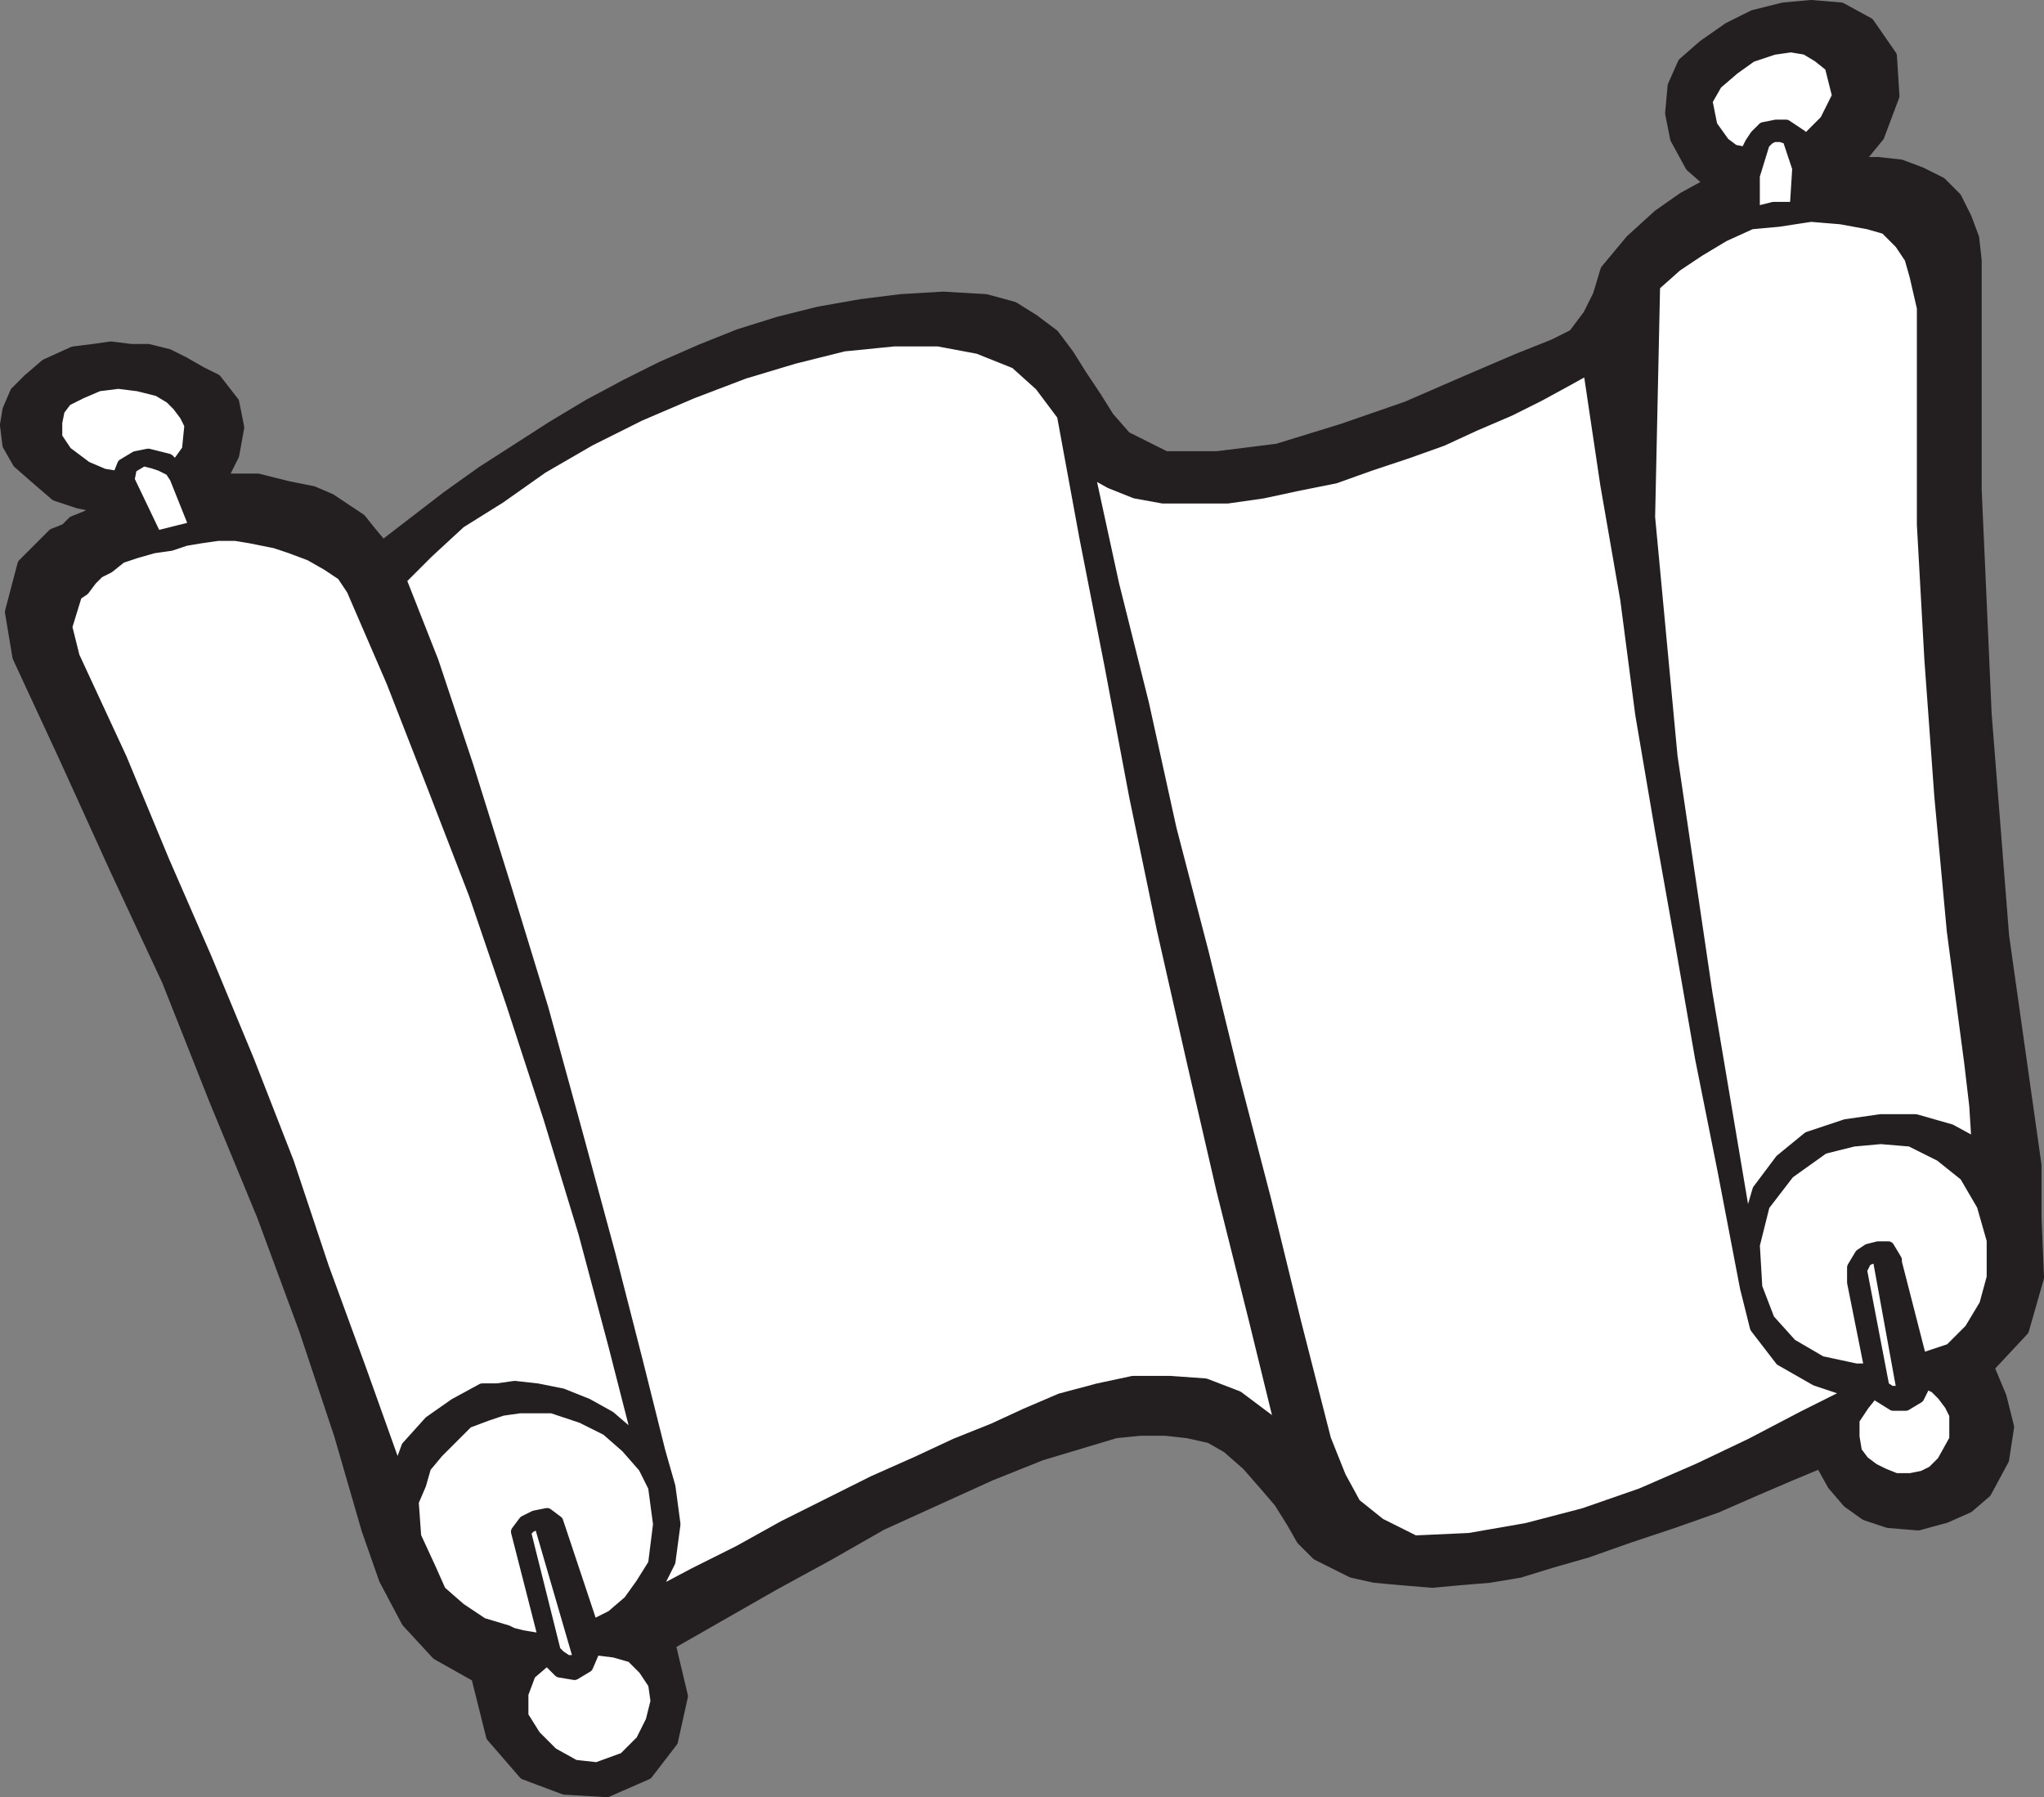 <svg xmlns="http://www.w3.org/2000/svg" width="614.984" height="540.74"><rect width="100%" height="100%" fill="#808080" stroke="none"/><path fill="#231f20" fill-rule="evenodd" d="m201.36 494.619 31.5-18 16.5-9 15.75-9 33-15 15-6 22.5-6.75 7.5-.75h7.5l6.75.75 6.75 1.5 5.25 3 6 5.25 5.25 6 4.5 5.25 3.75 6 3 5.25 4.5 4.5 10.5 5.25 6.75 1.5 8.25.75 9 .75 8.25-.75 9-.75 9-1.5 9.75-3 10.5-3 12.75-4.5 13.5-4.5 12.75-4.5 12-5.25 10.5-4.5 9-3.75 3.75 6.75 4.5 5.25 5.25 3.75 6.75 2.25 9 .75 8.25-2.25 6.75-3 5.25-4.5 5.25-9.75 1.5-9.75-2.25-9-3.75-9 10.5-11.25 4.5-15.75-.75-18v-15.75l-9.75-69-5.25-66.75-3-67.5v-69l-.75-6.75-2.25-6-3-6-4.5-4.5-6-3-6-2.25-6.75-.75h-6.75l6.75-8.25 4.5-12-.75-12-6.75-9.75-8.25-4.5-9-.75-8.25.75-9 2.25-7.5 3.75-7.5 5.25-6 5.25-3 6.75-.75 8.25 1.5 7.5 4.5 8.25 6 5.25-8.25 4.5-7.5 5.25-8.25 7.5-7.5 9-2.25 7.5-3 6-4.5 6-6 3-11.25 4.5-15.75 6.75-17.25 7.5-19.5 6.75-19.5 6-18 2.25h-15.75l-12-6-5.25-6-3.75-6-4.5-6.75-3.75-6-4.5-6-6-4.5-6-3.75-8.25-2.25-12.75-.75-12.75.75-12 1.5-12.75 2.25-12 3-12 3.75-11.25 4.5-12 5.25-10.5 5.25-11.25 6-11.25 6.75-21 13.5-10.5 7.5-19.5 15-3.75-4.5-3-3.75-9-6-5.25-2.25-7.5-1.5-9-2.25H66.36l3.75-7.5 1.5-8.25-1.5-7.5-5.25-6.75-4.5-2.25-5.25-3-4.5-2.25-6-1.5h-5.25l-6-.75-5.25.75-6 .75-8.25 3.75-5.25 4.5-3.75 3.75-2.25 5.25-.75 4.5.75 6 3 5.25 6 5.25 5.25 4.5 6.75 2.25 7.5 1.5-2.25 1.5-3 1.5-3.75 1.5-2.25 2.25-3.75 1.5-9 9-3.75 14.25 2.25 13.5 14.25 30.75 15 33 15.75 33.75 14.25 36 14.25 34.5 12.75 34.5 10.5 31.5 8.25 28.5 5.25 15 6.75 12.75 9 9.75 12 6.75 4.5 18 9.75 11.25 12 4.5 12.75.75 12-5.25 7.5-9.75 3-13.5-3.75-15.75"/><path fill="none" stroke="#231f20" stroke-linecap="round" stroke-linejoin="round" stroke-miterlimit="10" stroke-width="3.75" d="m201.36 494.619 31.5-18 16.5-9 15.75-9 33-15 15-6 22.5-6.75 7.5-.75h7.5l6.75.75 6.75 1.5 5.25 3 6 5.25 5.25 6 4.5 5.25 3.75 6 3 5.25 4.5 4.5 10.5 5.25 6.75 1.5 8.25.75 9 .75 8.25-.75 9-.75 9-1.5 9.75-3 10.5-3 12.75-4.5 13.5-4.5 12.75-4.5 12-5.25 10.5-4.5 9-3.75 3.75 6.75 4.5 5.25 5.25 3.75 6.75 2.25 9 .75 8.25-2.25 6.75-3 5.25-4.5 5.25-9.75 1.5-9.75-2.25-9-3.75-9 10.5-11.25 4.5-15.75-.75-18v-15.75l-9.75-69-5.25-66.75-3-67.5v-69l-.75-6.75-2.25-6-3-6-4.5-4.5-6-3-6-2.25-6.75-.75h-6.75l6.75-8.25 4.5-12-.75-12-6.75-9.75-8.25-4.5-9-.75-8.25.75-9 2.25-7.5 3.75-7.5 5.25-6 5.25-3 6.75-.75 8.25 1.5 7.5 4.5 8.25 6 5.25-8.25 4.5-7.5 5.25-8.25 7.5-7.5 9-2.25 7.5-3 6-4.5 6-6 3-11.25 4.5-15.75 6.75-17.25 7.5-19.5 6.75-19.5 6-18 2.25h-15.75l-12-6-5.25-6-3.75-6-4.5-6.75-3.75-6-4.5-6-6-4.5-6-3.75-8.25-2.25-12.75-.75-12.75.75-12 1.5-12.75 2.25-12 3-12 3.75-11.25 4.5-12 5.25-10.5 5.25-11.25 6-11.25 6.75-21 13.5-10.5 7.5-19.5 15-3.75-4.5-3-3.75-9-6-5.25-2.25-7.5-1.5-9-2.25H66.36l3.75-7.5 1.5-8.25-1.5-7.5-5.25-6.75-4.5-2.25-5.25-3-4.5-2.25-6-1.5h-5.25l-6-.75-5.25.75-6 .75-8.25 3.75-5.25 4.5-3.75 3.75-2.25 5.25-.75 4.5.75 6 3 5.25 6 5.25 5.25 4.5 6.75 2.25 7.5 1.5-2.25 1.5-3 1.5-3.75 1.5-2.25 2.25-3.75 1.5-9 9-3.75 14.25 2.25 13.5 14.25 30.75 15 33 15.75 33.75 14.25 36 14.25 34.5 12.75 34.5 10.5 31.5 8.25 28.5 5.25 15 6.75 12.75 9 9.75 12 6.75 4.5 18 9.75 11.25 12 4.5 12.75.75 12-5.25 7.5-9.75 3-13.5zm0 0"/><path fill="#fff" fill-rule="evenodd" d="m525.36 46.119 1.5-3 1.5-2.25 2.25-2.25 3.75-.75h3l4.5 3 1.5 1.5 6-6 3.75-7.5-2.25-9-3.75-3-3.75-2.25-4.5-.75-5.25.75-6.75 2.25-5.25 3.75-5.25 4.5-3 5.25 1.5 7.5 3.75 5.25 3 2.25 3.75.75"/><path fill="none" stroke="#231f20" stroke-linecap="round" stroke-linejoin="round" stroke-miterlimit="10" stroke-width="3.75" d="m525.36 46.119 1.5-3 1.5-2.25 2.25-2.25 3.75-.75h3l4.5 3 1.5 1.5 6-6 3.75-7.5-2.25-9-3.75-3-3.75-2.25-4.5-.75-5.25.75-6.75 2.25-5.25 3.75-5.25 4.5-3 5.25 1.5 7.5 3.75 5.25 3 2.25zm0 0"/><path fill="#fff" fill-rule="evenodd" d="m540.36 62.619.75-12-3-9-2.25-.75h-2.25l-1.5.75-1.5 1.5-3 9.75v11.25l6-1.5h6.75"/><path fill="none" stroke="#231f20" stroke-linecap="round" stroke-linejoin="round" stroke-miterlimit="10" stroke-width="3.75" d="m540.36 62.619.75-12-3-9-2.25-.75h-2.25l-1.5.75-1.5 1.5-3 9.75v11.25l6-1.5zm0 0"/><path fill="#fff" fill-rule="evenodd" d="m35.61 143.619 1.5-3.75 3.75-2.25 3.75-.75 6 1.5 2.25 2.25 3.75-5.25.75-7.5-1.5-3-2.25-3-2.25-2.25-3.75-2.25-6-1.5-6-.75-6 .75-5.25 2.25-4.5 2.25-2.25 3-.75 3.75v4.5l3 4.5 6 4.5 5.25 2.25 4.5.75"/><path fill="none" stroke="#231f20" stroke-linecap="round" stroke-linejoin="round" stroke-miterlimit="10" stroke-width="3.75" d="m35.61 143.619 1.5-3.75 3.75-2.25 3.75-.75 6 1.5 2.25 2.25 3.75-5.25.75-7.5-1.5-3-2.25-3-2.25-2.25-3.75-2.25-6-1.5-6-.75-6 .75-5.25 2.25-4.5 2.25-2.25 3-.75 3.75v4.5l3 4.5 6 4.5 5.25 2.25zm0 0"/><path fill="#fff" fill-rule="evenodd" d="m46.86 161.619 12-3-6-15-1.5-2.25-3-1.5-2.25-.75-3-.75-3.75 2.25-.75 3.75 8.25 17.25"/><path fill="none" stroke="#231f20" stroke-linecap="round" stroke-linejoin="round" stroke-miterlimit="10" stroke-width="3.75" d="m46.86 161.619 12-3-6-15-1.5-2.25-3-1.5-2.25-.75-3-.75-3.75 2.25-.75 3.75zm0 0"/><path fill="#fff" fill-rule="evenodd" d="m525.36 370.869 3.75-12.75 6.75-9 8.25-6.75 11.25-3.75 10.5-1.5h10.5l10.5 3 8.25 4.5-.75-12-1.5-12.75-5.25-39.75-3.75-40.5-3-41.25-2.25-40.5v-65.25l-2.25-9.75-1.5-5.25-3-4.5-4.5-4.5-5.25-1.5-8.25-1.5-9-.75-9.75 1.5-8.25.75-8.25 3.75-7.5 4.5-6.75 4.5-6.75 6-1.5 69.75 6.75 72 10.5 71.25 12 71.25v.75"/><path fill="none" stroke="#231f20" stroke-linecap="round" stroke-linejoin="round" stroke-miterlimit="10" stroke-width="3.75" d="m525.36 370.869 3.75-12.75 6.75-9 8.25-6.75 11.25-3.75 10.5-1.5h10.5l10.5 3 8.25 4.5-.75-12-1.5-12.75-5.25-39.75-3.75-40.5-3-41.25-2.25-40.5v-65.25l-2.25-9.75-1.5-5.25-3-4.5-4.5-4.5-5.25-1.5-8.25-1.5-9-.75-9.75 1.5-8.25.75-8.25 3.75-7.5 4.5-6.75 4.5-6.75 6-1.5 69.75 6.75 72 10.5 71.25 12 71.25zm0 0"/><path fill="#fff" fill-rule="evenodd" d="M558.36 412.119h4.5l-5.25-26.25v-4.5l2.25-3.75 2.25-1.5 3-.75h3l2.25 3.75v.75l7.5 29.25 9-3 6-6 4.5-7.5 2.25-8.25v-11.25l-3-10.5-5.25-9-7.5-6-9-4.5-9-.75-8.25.75-9 2.25-10.5 7.5-7.5 9.75-3 12 .75 12.75 3.75 9.75 6.75 7.5 9 5.25 10.5 2.25"/><path fill="none" stroke="#231f20" stroke-linecap="round" stroke-linejoin="round" stroke-miterlimit="10" stroke-width="3.75" d="M558.36 412.119h4.5l-5.25-26.25v-4.5l2.25-3.75 2.25-1.5 3-.75h3l2.25 3.75v.75l7.5 29.25 9-3 6-6 4.5-7.5 2.25-8.25v-11.25l-3-10.5-5.25-9-7.5-6-9-4.5-9-.75-8.25.75-9 2.25-10.5 7.5-7.5 9.75-3 12 .75 12.75 3.75 9.75 6.75 7.5 9 5.25zm0 0"/><path fill="#fff" fill-rule="evenodd" d="m572.61 418.869-7.5-41.25-3.75 1.5-1.5 3 6.75 35.25 2.25 1.5h3.75"/><path fill="none" stroke="#231f20" stroke-linecap="round" stroke-linejoin="round" stroke-miterlimit="10" stroke-width="3.75" d="m572.61 418.869-7.5-41.25-3.75 1.5-1.5 3 6.75 35.25 2.25 1.5zm0 0"/><path fill="#fff" fill-rule="evenodd" d="m119.61 443.619 3-8.25 6.75-7.5 7.5-5.25 8.25-4.5h4.5l5.25-.75 6.75.75 7.5 1.5 7.5 3 6.75 3.75 5.25 4.5 4.5 6-8.25-32.25-9-33.75-10.5-34.5-11.25-34.5-11.25-33-12.75-33-12-30.75-12-27.75-3-4.5-4.5-3-5.25-3-6-2.25-4.5-1.5-7.5-1.5-4.5-.75h-5.25l-5.25.75-4.5.75-4.5 1.5-5.25.75-5.25 1.5-4.5 1.5-3.75 3-3 1.5-2.25 2.25-2.25 3-2.25 1.5-3 9.75 2.25 9 14.25 30.75 12.75 30.75 12.75 29.25 12.75 30.75 12 30.75 10.5 31.5 11.25 30.75 11.25 31.5"/><path fill="none" stroke="#231f20" stroke-linecap="round" stroke-linejoin="round" stroke-miterlimit="10" stroke-width="3.75" d="m119.61 443.619 3-8.25 6.75-7.5 7.5-5.25 8.25-4.5h4.5l5.25-.75 6.75.75 7.5 1.5 7.5 3 6.75 3.75 5.25 4.5 4.5 6-8.25-32.25-9-33.75-10.5-34.5-11.25-34.5-11.25-33-12.75-33-12-30.75-12-27.75-3-4.5-4.5-3-5.25-3-6-2.25-4.5-1.5-7.5-1.5-4.5-.75h-5.25l-5.25.75-4.5.75-4.5 1.5-5.25.75-5.25 1.5-4.5 1.5-3.75 3-3 1.5-2.25 2.25-2.25 3-2.25 1.5-3 9.75 2.25 9 14.25 30.75 12.75 30.75 12.75 29.25 12.75 30.75 12 30.75 10.5 31.5 11.25 30.75zm0 0"/><path fill="#fff" fill-rule="evenodd" d="M570.36 445.119h4.5l3.75-.75 3-1.5 3-3 3.75-6.75v-7.5l-1.5-3-2.25-3-2.25-2.25-3-1.5-2.25 4.5-3.75 2.25h-3.75l-6-3.75-3 3.75-3 4.5v5.25l.75 4.5 2.25 3 3 2.25 3 1.5 3.75 1.5"/><path fill="none" stroke="#231f20" stroke-linecap="round" stroke-linejoin="round" stroke-miterlimit="10" stroke-width="3.75" d="M570.36 445.119h4.5l3.75-.75 3-1.5 3-3 3.75-6.75v-7.5l-1.5-3-2.25-3-2.25-2.25-3-1.5-2.25 4.5-3.75 2.25h-3.75l-6-3.75-3 3.75-3 4.5v5.25l.75 4.5 2.25 3 3 2.25 3 1.5zm0 0"/><path fill="#fff" fill-rule="evenodd" d="m425.61 463.869 16.5-.75 17.25-3 17.25-4.5 17.25-6 17.25-7.5 15.75-7.5 15.75-8.25 15-7.5-11.25-3.75-10.5-6-7.5-9.75-3-12-6.75-35.25-6.75-33.75-6-34.5-6-33.75-6-35.25-4.5-34.5-6-34.5-5.25-35.25-6.75 3.75-8.25 4.5-9 4.5-10.5 4.5-9.75 4.5-10.5 3.75-11.25 3.75-10.5 3.75-11.25 2.25-10.5 2.25-10.5 1.5h-19.5l-8.25-1.5-7.5-3-6.75-3.75 7.5 34.5 9 36 8.25 37.5 9.75 37.5 9 36.75 9.75 37.5 9 36.75 9 35.25 4.5 11.25 4.5 8.25 7.5 6 10.5 5.25"/><path fill="none" stroke="#231f20" stroke-linecap="round" stroke-linejoin="round" stroke-miterlimit="10" stroke-width="3.75" d="m425.61 463.869 16.5-.75 17.25-3 17.25-4.5 17.25-6 17.25-7.5 15.75-7.5 15.75-8.25 15-7.5-11.25-3.75-10.5-6-7.5-9.75-3-12-6.75-35.25-6.75-33.75-6-34.5-6-33.75-6-35.25-4.5-34.5-6-34.5-5.25-35.25-6.75 3.75-8.25 4.5-9 4.5-10.5 4.5-9.75 4.5-10.5 3.75-11.25 3.75-10.5 3.75-11.25 2.25-10.5 2.25-10.5 1.5h-19.5l-8.25-1.5-7.5-3-6.75-3.75 7.5 34.5 9 36 8.25 37.5 9.75 37.5 9 36.75 9.75 37.5 9 36.75 9 35.25 4.5 11.25 4.5 8.25 7.5 6zm0 0"/><path fill="#fff" fill-rule="evenodd" d="m196.11 480.369 12.75-6.75 13.5-6.75 13.5-7.5 27-13.5 13.5-6 11.25-5.25 11.25-4.5 9.75-4.5 10.5-4.5 11.25-3 10.5-2.25h11.25l10.5.75 9.75 3.75 9 6.75 3 3 2.25 3.75-9-36.75-9.75-39-9-39-9-39.75-8.25-39.75-7.5-39.75-7.5-38.25-6.75-36.75-6.75-9-7.5-6.75-11.25-4.5-12-2.25h-13.5l-15 1.5-15 3.75-15 4.5-15.75 6-15.75 6.75-15 7.5-14.25 8.25-12.75 9-12 7.5-9.75 9-8.25 8.25 9.75 24.75 10.5 31.5 11.25 36 11.25 36.75 10.5 38.25 9.75 36 8.25 32.25 6.75 27 3 10.5 1.5 11.25-1.5 11.25-5.25 10.5"/><path fill="none" stroke="#231f20" stroke-linecap="round" stroke-linejoin="round" stroke-miterlimit="10" stroke-width="3.75" d="m196.11 480.369 12.75-6.75 13.5-6.75 13.5-7.5 27-13.5 13.5-6 11.25-5.25 11.25-4.5 9.75-4.5 10.5-4.5 11.25-3 10.5-2.25h11.25l10.5.75 9.75 3.75 9 6.75 3 3 2.25 3.75-9-36.75-9.75-39-9-39-9-39.75-8.25-39.75-7.5-39.75-7.5-38.25-6.75-36.75-6.75-9-7.5-6.75-11.25-4.5-12-2.25h-13.5l-15 1.5-15 3.75-15 4.5-15.75 6-15.75 6.75-15 7.5-14.25 8.25-12.75 9-12 7.5-9.75 9-8.25 8.25 9.75 24.75 10.5 31.5 11.25 36 11.25 36.75 10.5 38.25 9.75 36 8.25 32.25 6.75 27 3 10.5 1.5 11.25-1.5 11.25zm0 0"/><path fill="#fff" fill-rule="evenodd" d="m163.86 493.119-8.25-32.25 2.25-3 3-1.5 3.75-.75 3 2.25 10.5 31.5 6-3 5.25-4.5 3.75-5.25 3.75-6 1.5-12-1.5-11.25-3-6-5.25-6-6-5.25-7.5-3.75-9-3h-9.75l-5.25.75-4.5 1.5-6 2.25-9 9-3.75 4.5-1.5 5.25-2.25 5.25.75 10.5 4.5 9.75 3 6.75 6 5.25 6.75 4.5 7.5 2.25 1.5.75 3 .75 4.5.75h2.25"/><path fill="none" stroke="#231f20" stroke-linecap="round" stroke-linejoin="round" stroke-miterlimit="10" stroke-width="3.75" d="m163.86 493.119-8.25-32.25 2.25-3 3-1.5 3.75-.75 3 2.25 10.5 31.5 6-3 5.25-4.5 3.75-5.25 3.75-6 1.5-12-1.5-11.25-3-6-5.25-6-6-5.25-7.5-3.75-9-3h-9.75l-5.25.75-4.5 1.5-6 2.25-9 9-3.75 4.5-1.5 5.25-2.25 5.25.75 10.5 4.5 9.75 3 6.75 6 5.25 6.75 4.5 7.5 2.25 1.5.75 3 .75 4.5.75zm0 0"/><path fill="#fff" fill-rule="evenodd" d="M170.61 499.869h2.25l1.5-.75-12-41.25-3 1.5-1.5 1.5 9 36 1.5 1.5 2.25 1.5"/><path fill="none" stroke="#231f20" stroke-linecap="round" stroke-linejoin="round" stroke-miterlimit="10" stroke-width="3.75" d="M170.61 499.869h2.25l1.5-.75-12-41.25-3 1.5-1.5 1.5 9 36 1.5 1.5zm0 0"/><path fill="#fff" fill-rule="evenodd" d="m178.86 496.119-2.25 5.25-3.75 2.25-4.5-.75-3.75-3.75-5.25 4.5-2.25 6v6.75l3.75 6 5.25 5.25 6.75 3.75 6.75.75 8.25-3 5.25-5.25 3-6 1.5-6-.75-5.25-3-4.5-3.75-3.75-5.25-1.5-6-.75"/><path fill="none" stroke="#231f20" stroke-linecap="round" stroke-linejoin="round" stroke-miterlimit="10" stroke-width="3.75" d="m178.86 496.119-2.25 5.25-3.75 2.25-4.5-.75-3.75-3.75-5.25 4.5-2.25 6v6.75l3.75 6 5.25 5.25 6.75 3.75 6.75.75 8.25-3 5.25-5.25 3-6 1.5-6-.75-5.25-3-4.5-3.75-3.75-5.25-1.5zm0 0"/></svg>
